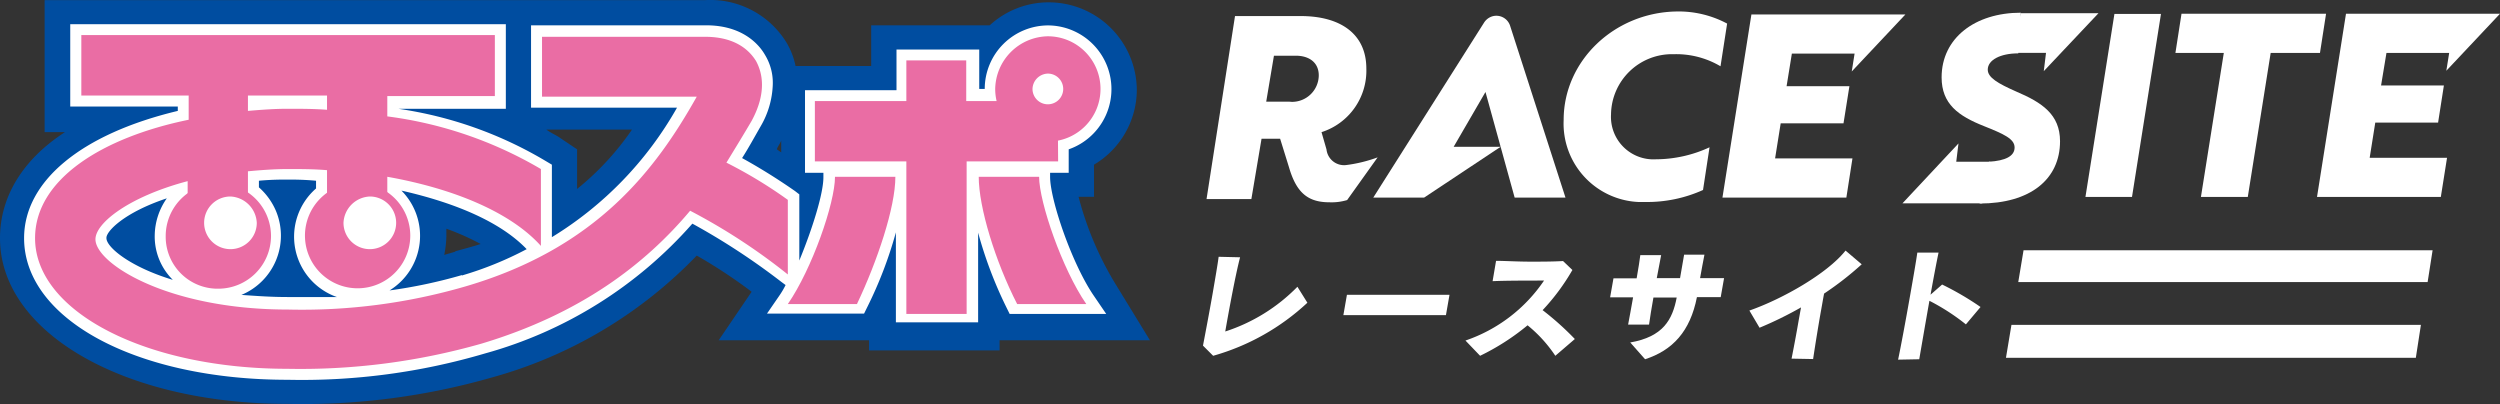 <svg xmlns="http://www.w3.org/2000/svg" viewBox="0 0 245.93 39.75"><rect x="0" y="0" width="245.93" height="39.75" fill="#333333" stroke="none"/><defs><style>.cls-1{fill:#004da0;}.cls-2{fill:#fff;}.cls-3{fill:#ea6da4;}</style></defs><g id="レイヤー_2" data-name="レイヤー 2"><g id="レイヤー_1-2" data-name="レイヤー 1"><path class="cls-1" d="M109.77,28a31.86,31.86,0,0,1-3.67-8.64h1.52V16.2a8.6,8.6,0,0,0,4.21-7.34A8.67,8.67,0,0,0,103.19.23a8.56,8.56,0,0,0-5.83,2.26H85.7v4H78.26a7.47,7.47,0,0,0-.87-2.27,8.8,8.8,0,0,0-8-4.21h-65V13h2C2.27,15.66,0,19.33,0,23.43c0,9.29,12.2,16.3,28.28,16.3a67.47,67.47,0,0,0,20.08-2.59,44.26,44.26,0,0,0,20.18-12,50.84,50.84,0,0,1,5.4,3.56L70.7,33.47H85.49v1H98.33v-1h14.79Zm-65-3.24c-.32.11-.75.21-1.07.32a10.16,10.16,0,0,0,.21-1.83V22.5A24.23,24.23,0,0,1,47.28,24c-.87.29-1.73.5-2.49.72Zm12-6.15V14.69l-1.61-1.08c-.43-.32-1-.54-1.41-.86h8.42a27.4,27.4,0,0,1-5.39,5.83ZM76.85,15c-.11-.1-.32-.21-.43-.32.11-.32.32-.54.43-.86Z"/><path class="cls-2" d="M103.3,17.39V17h1.83V14.69a6.27,6.27,0,0,0-2-12.19,6.25,6.25,0,0,0-6.26,6.25h-.54V4.87H88.19v4h-9V17H81v.43c0,1.62-1.08,5.07-2.37,8.2V19.12l-.43-.33Q75.63,17,73,15.55c.64-1,1.18-2,1.83-3.13a8.67,8.67,0,0,0,1.19-4.1,5.25,5.25,0,0,0-.76-2.91C74.65,4.33,73,2.49,69.47,2.49H52.24v8.1H66.6A35.21,35.21,0,0,1,54.29,23.33V16.2l-.54-.32A39.27,39.27,0,0,0,39.18,10.7H49.76V2.38H6.91v8.1H17.49v.43C8,13.18,2.37,17.82,2.37,23.43c0,8,11.12,13.93,25.91,13.93a63.53,63.53,0,0,0,19.43-2.59A42.11,42.11,0,0,0,68.11,22a67.35,67.35,0,0,1,8.74,5.72l.43.32a8.3,8.3,0,0,1-.64,1.08l-1.19,1.73H85l.32-.65a40.72,40.72,0,0,0,2.81-7.34v8.85h8.09V22.89A40.9,40.9,0,0,0,99,30.23l.32.65h9.5l-1.18-1.73C105.46,26,103.3,19.66,103.3,17.39Zm-92.83,6c0-.64,1.73-2.48,5.94-3.88a6.47,6.47,0,0,0-1.19,3.67A6,6,0,0,0,17,27.53c-4.26-1.29-6.53-3.23-6.53-4.1Zm17.81,5.83c-1.62,0-3.13-.11-4.53-.21a6.31,6.31,0,0,0,3.4-8.25,6.48,6.48,0,0,0-1.68-2.33v-.65a26.3,26.3,0,0,1,2.81-.11,26.3,26.3,0,0,1,2.81.11v.76a6.29,6.29,0,0,0,2.05,10.68Zm17.16-2.16a49.26,49.26,0,0,1-7.12,1.51,6.31,6.31,0,0,0,1.17-9.82C45,20,49.33,21.92,51.81,24.51a34.18,34.18,0,0,1-6.37,2.59Z"/><path class="cls-3" d="M26.66,23.22a5.19,5.19,0,0,1-5.18,5.18,5.11,5.11,0,0,1-5.18-5.06v-.12a5.18,5.18,0,0,1,10.36,0Z"/><path class="cls-3" d="M30,23.22A5.18,5.18,0,1,0,35.19,18,5.18,5.18,0,0,0,30,23.22Z"/><path class="cls-3" d="M71.46,16c.86-1.41,1.72-2.81,2.48-4.11C75.45,9.1,75,7.15,74.37,6c-.54-.87-1.84-2.38-5-2.38H53.32V9.51H68.54c-4,7.12-9.82,14.89-22.77,18.67a57.48,57.48,0,0,1-17.49,2.27c-11.77,0-18.89-4.53-18.89-6.91,0-1.62,3.35-4.21,9.07-5.72v5.5h5.93V16.85c1.19-.11,2.59-.22,3.89-.22s2.59,0,3.89.11v6.48H38.1V17.39c6.69,1.19,12.2,3.56,15.11,6.8V16.63A39.78,39.78,0,0,0,38.1,11.45v-2H48.68v-6H8V9.4H18.56v2.38C10.15,13.5,3.45,17.6,3.45,23.43c0,7.23,10.91,12.85,24.83,12.85a64.93,64.93,0,0,0,19.1-2.48C57.1,30.88,63.47,26,67.89,20.73A59.24,59.24,0,0,1,77.5,27V19.66A45.09,45.09,0,0,0,71.46,16ZM24.39,9.4h7.78v1.4c-1.3-.1-2.6-.1-3.89-.1s-2.59.1-3.89.21Z"/><path class="cls-3" d="M104.05,9.94h-9v-4H89.16v4h-9v5.94h9v15h5.93v-15h9Z"/><path class="cls-3" d="M102.22,17.39H96.28c0,3,1.62,8.31,3.78,12.52h6.8C104.48,26.46,102.22,19.87,102.22,17.39Z"/><path class="cls-3" d="M82.14,17.39c0,2.59-2.26,9.07-4.64,12.52h6.8c2-4.21,3.78-9.5,3.78-12.52Z"/><path class="cls-3" d="M97.9,8.75a5.18,5.18,0,1,0,5.18-5.18A5.27,5.27,0,0,0,97.9,8.75Z"/><path class="cls-2" d="M101.57,8.75a1.51,1.51,0,1,0,1.51-1.51A1.55,1.55,0,0,0,101.57,8.75Z"/><path class="cls-2" d="M25.26,21.92a2.59,2.59,0,1,1-2.59-2.59A2.72,2.72,0,0,1,25.26,21.92Z"/><path class="cls-2" d="M33.79,21.92a2.59,2.59,0,1,0,2.59-2.59A2.71,2.71,0,0,0,33.79,21.92Z"/><path class="cls-2" d="M128.61,29.78A22.57,22.57,0,0,1,119.34,35l-1-1c.24-1.25.62-3.25.94-5.07.26-1.51.5-2.89.6-3.67l2.11.05c-.45,1.71-1.09,5.18-1.46,7.3a17.46,17.46,0,0,0,7.1-4.4Z"/><path class="cls-2" d="M142.24,31H132.15l.35-2h10.09Z"/><path class="cls-2" d="M153,35a13.42,13.42,0,0,0-2.73-3,22.93,22.93,0,0,1-4.67,3l-1.44-1.5a15.27,15.27,0,0,0,7.73-5.9c-1.61,0-3.79,0-5.06.06l.34-2c.88,0,2.11.08,3.41.08,1,0,2.16,0,3.18-.06l.92.88a21,21,0,0,1-2.93,3.95,28.55,28.55,0,0,1,3.17,2.84Z"/><path class="cls-2" d="M160.37,33.69c3.22-.56,4.15-2.22,4.57-4.42h-2.29c-.18,1-.34,2-.43,2.66h-2.06c.12-.65.31-1.63.49-2.68h-2.26l.33-1.87H161c.17-1,.31-1.82.36-2.28h2.05c-.09.46-.25,1.3-.43,2.26h2.29c.14-.78.27-1.54.4-2.31h2c-.15.75-.29,1.53-.43,2.31h2.36l-.33,1.87h-2.34c-.66,3.37-2.39,5.23-5.1,6.11Z"/><path class="cls-2" d="M176.24,35.28c.22-1.11.48-2.47.7-3.77.08-.44.16-.87.23-1.27a36.67,36.67,0,0,1-4.08,2l-1-1.69c3.24-1.13,7.66-3.63,9.46-5.9L183.14,26a31.11,31.11,0,0,1-3.7,2.88c-.09.45-.18,1-.28,1.55-.28,1.56-.58,3.42-.8,4.89Z"/><path class="cls-2" d="M186.72,35.38c.27-1.28.76-3.91,1.17-6.25.33-1.86.62-3.55.72-4.28h2.09c-.15.69-.46,2.31-.79,4.14l1.14-1a28.5,28.5,0,0,1,3.78,2.21l-1.44,1.71a21.17,21.17,0,0,0-3.59-2.32c-.38,2.15-.79,4.53-1,5.75Z"/><path class="cls-2" d="M198.54,27.75h40.27l.49-3.13H199.06Z"/><path class="cls-2" d="M197.33,35.2h40.32l.5-3.24H197.87Z"/><path class="cls-2" d="M130.49,14.7,130,13a6.34,6.34,0,0,0,4.41-6.25c0-3.44-2.58-5.17-6.46-5.17h-6.46l-2.8,18h4.41l1-5.93h1.83l.87,2.8c.75,2.59,1.93,3.45,4,3.45a5.28,5.28,0,0,0,1.72-.22l3-4.2a13.94,13.94,0,0,1-3.12.76A1.74,1.74,0,0,1,130.49,14.7ZM126.82,10h-2.26l.76-4.52h2.15c1.29,0,2.26.65,2.26,1.94a2.63,2.63,0,0,1-2.66,2.6Z"/><path class="cls-2" d="M153.82,11.79a7.72,7.72,0,0,0,7.35,8.08h.65a13.35,13.35,0,0,0,5.71-1.18l.64-4.2a12.63,12.63,0,0,1-5.27,1.18,4.18,4.18,0,0,1-4.42-4.42,6,6,0,0,1,6.07-5.92h.18a8.55,8.55,0,0,1,4.52,1.19l.65-4.2a10.11,10.11,0,0,0-5-1.19C158.78,1.24,153.82,6,153.82,11.79Z"/><path class="cls-2" d="M146,2.21,135.09,19.44h5l7.53-5H143l3.13-5.39L149,19.44h5L148.55,2.53a1.42,1.42,0,0,0-1.79-.91A1.48,1.48,0,0,0,146,2.21Z"/><polygon class="cls-2" points="175.17 12.13 181.35 12.13 181.93 8.48 175.75 8.48 176.27 5.27 182.44 5.27 182.16 7.03 187.44 1.42 183.05 1.42 172.29 1.42 169.44 19.44 181.63 19.44 182.23 15.58 174.62 15.58 175.17 12.13"/><path class="cls-2" d="M205.15,19.37l2.85-18h4.58l-2.85,18Z"/><path class="cls-2" d="M195.65,15.91c1.63-.1,2.53-.55,2.53-1.4s-1.05-1.32-3-2.1c-2.53-1-4.18-2.18-4.18-4.8,0-3.86,3.28-6.36,7.79-6.36l-.25,4c-1.76,0-3,.65-3,1.6,0,.78,1,1.36,2.81,2.16,2.52,1.07,4.3,2.25,4.3,4.88,0,3.75-2.93,6.13-7.91,6.13Z"/><path class="cls-2" d="M198,5.2h3.27L201.05,7l5.38-5.7h-7.65"/><path class="cls-2" d="M195.79,15.91h-3.35l.22-1.8L187.15,20H195"/><path class="cls-2" d="M223.37,5.21l-2.25,14.16h-4.61l2.25-14.16H214l.6-3.86h14.22l-.6,3.86Z"/><polygon class="cls-2" points="233.66 12.06 239.84 12.06 240.41 8.41 234.23 8.41 234.76 5.21 240.93 5.21 240.65 6.96 245.93 1.35 241.54 1.35 230.78 1.35 227.93 19.37 240.11 19.37 240.72 15.52 233.11 15.52 233.66 12.06"/></g></g></svg>